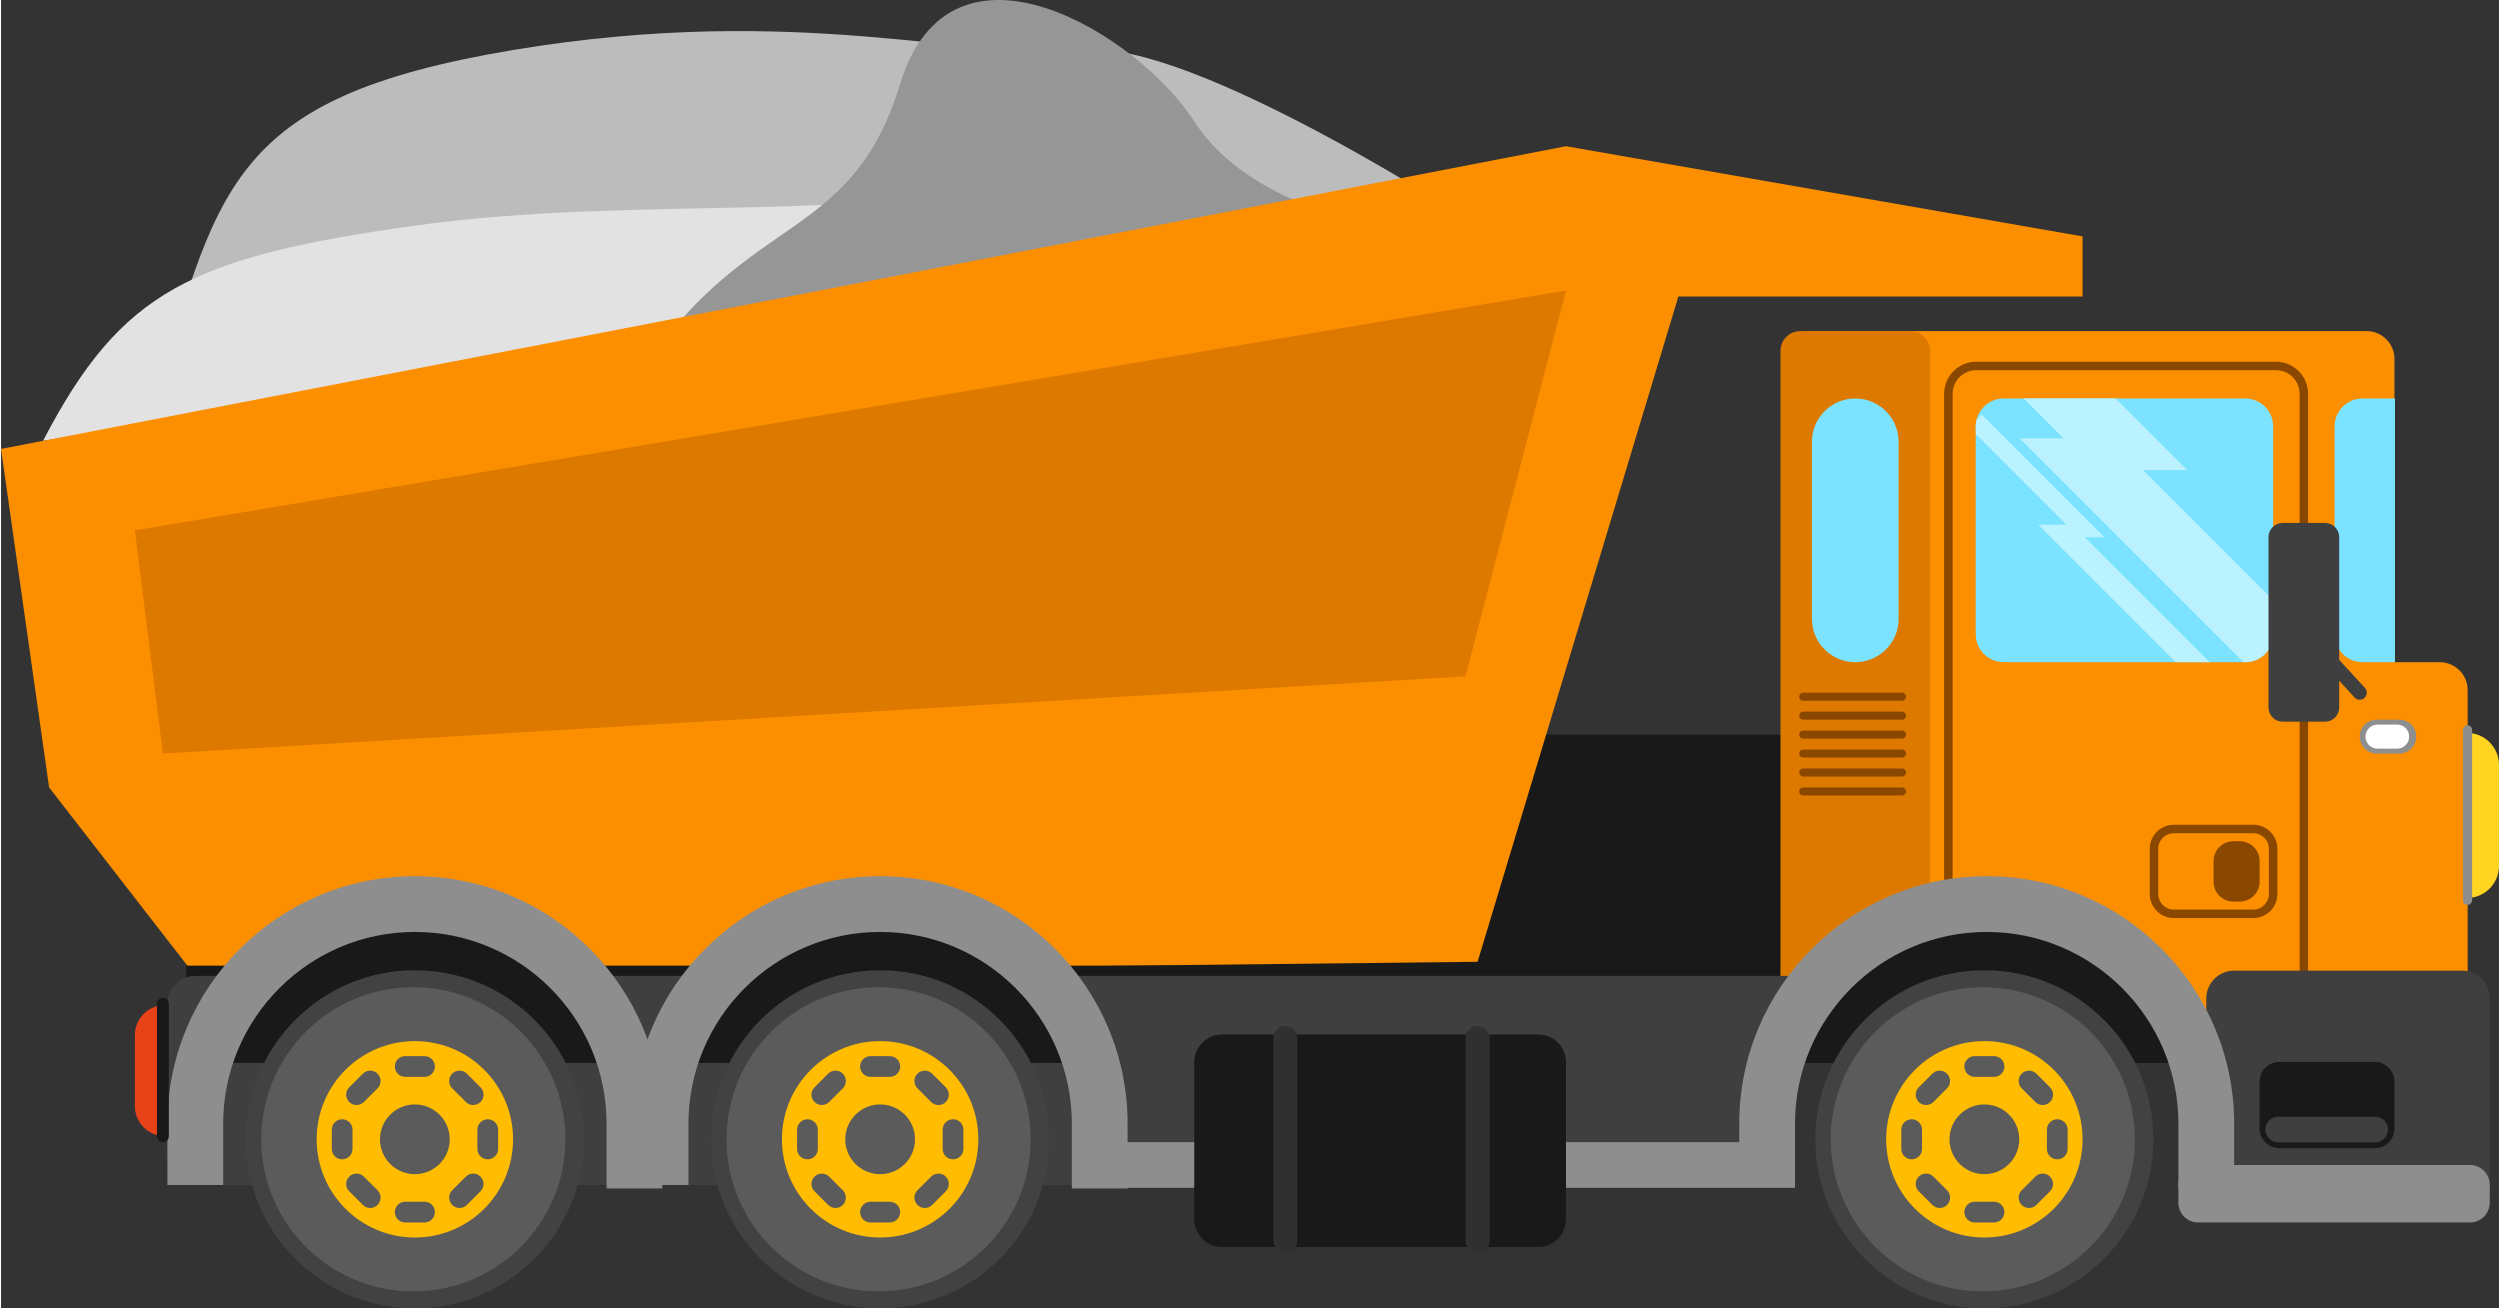 <?xml version="1.0" encoding="UTF-8"?>
<!DOCTYPE svg PUBLIC "-//W3C//DTD SVG 1.1//EN" "http://www.w3.org/Graphics/SVG/1.1/DTD/svg11.dtd">
<!-- Creator: CorelDRAW X8 -->
<svg xmlns="http://www.w3.org/2000/svg" xml:space="preserve" width="300px" height="157px" version="1.1" style="shape-rendering:geometricPrecision; text-rendering:geometricPrecision; image-rendering:optimizeQuality; fill-rule:evenodd; clip-rule:evenodd"
viewBox="0 0 4814436 2521627"
 xmlns:xlink="http://www.w3.org/1999/xlink">
 <rect x="0" y="0" width="4814436" height="2521627" fill="#333333" stroke="none"/>
 <defs>
  <style type="text/css">
   <![CDATA[
    .fil0 {fill:#191919;fill-rule:nonzero}
    .fil13 {fill:#303030;fill-rule:nonzero}
    .fil11 {fill:#3F3F3F;fill-rule:nonzero}
    .fil14 {fill:#424242;fill-rule:nonzero}
    .fil15 {fill:#5B5B5B;fill-rule:nonzero}
    .fil5 {fill:#7BE3FF;fill-rule:nonzero}
    .fil6 {fill:#894700;fill-rule:nonzero}
    .fil8 {fill:#8E8E8E;fill-rule:nonzero}
    .fil3 {fill:#969696;fill-rule:nonzero}
    .fil12 {fill:#BBF2FF;fill-rule:nonzero}
    .fil1 {fill:#BCBCBC;fill-rule:nonzero}
    .fil10 {fill:#DE7900;fill-rule:nonzero}
    .fil2 {fill:#E2E2E2;fill-rule:nonzero}
    .fil17 {fill:#E84318;fill-rule:nonzero}
    .fil4 {fill:#FC8F00;fill-rule:nonzero}
    .fil16 {fill:#FFBC00;fill-rule:nonzero}
    .fil7 {fill:#FFD522;fill-rule:nonzero}
    .fil9 {fill:white;fill-rule:nonzero}
   ]]>
  </style>
 </defs>
 <g id="Capa_x0020_1">
  <g id="_2503050274880">
   <polygon class="fil0" points="1931214,1894613 3568653,1894613 3568653,1415842 1931214,1415842 "/>
   <path class="fil1" d="M286630 809830c130520,-446890 145987,-620702 700235,-713409 554247,-92687 891182,23182 1099302,0 208120,-23162 759695,338451 759695,338451l-2559232 374958z"/>
   <path class="fil2" d="M80974 849596c150763,-289681 286022,-354391 716649,-414724 430627,-60351 932446,-2407 1098677,-95113 166231,-92687 555840,152792 555840,152792l-2371166 357045z"/>
   <path class="fil3" d="M1211854 752284c213939,-352402 423310,-270613 521134,-590697 97805,-320084 460442,-93654 566758,72311 106335,165947 358258,200974 358258,200974l-1446150 317412z"/>
   <polygon class="fil4" points="2845862,1853709 3232856,571496 4011865,571496 4011865,455628 3016263,281834 0,865253 92687,1517685 374427,1880833 "/>
   <polygon class="fil0" points="356837,1888396 3435763,1888396 3435763,1861140 356837,1861140 "/>
   <path class="fil4" d="M3430797 1988324l0 -1296429c0,-29683 24053,-53755 53736,-53755l1074757 0c29663,0 53736,24072 53736,53755l0 1296429 -1182229 0z"/>
   <path class="fil4" d="M4754085 1330016c0,-29663 -24054,-53736 -53736,-53736l-208215 0c-29702,0 -53755,24073 -53755,53736l0 900129c0,29702 24053,53736 53755,53736l208215 0c29682,0 53736,-24034 53736,-53736l0 -900129z"/>
   <path class="fil5" d="M4551310 768035l62682 0 0 508245 -62682 0c-29664,0 -53736,-24053 -53736,-53736l0 -400773c0,-29664 24072,-53736 53736,-53736z"/>
   <path class="fil5" d="M3805982 1222544c0,29683 24072,53736 53755,53736l465711 0c29683,0 53755,-24053 53755,-53736l0 -400773c0,-29664 -24072,-53736 -53755,-53736l-465711 0c-29683,0 -53755,24072 -53755,53736l0 400773z"/>
   <path class="fil6" d="M4384643 713503c25115,0 45567,20433 45567,45567l0 1155370c0,25114 -20452,45547 -45567,45547l-577694 0c-25115,0 -45548,-20433 -45548,-45547l0 -1155370c0,-25134 20433,-45567 45548,-45567l577694 0 0 0zm-577694 1262842l577694 0c34137,0 61905,-27768 61905,-61905l0 -1155370c0,-34156 -27768,-61925 -61905,-61925l-577694 0c-34137,0 -61906,27769 -61906,61925l0 1155370c0,34137 27769,61905 61906,61905l0 0z"/>
   <path class="fil7" d="M4754085 1412544c33473,777 60351,28053 60351,61697l0 194795c0,33644 -26878,60939 -60351,61697l0 -318189z"/>
   <path class="fil8" d="M4744968 1735111c0,4909 3961,8871 8851,8871l0 0c4891,0 8852,-3962 8852,-8871l0 -328329c0,-4871 -3961,-8852 -8852,-8852l0 0c-4890,0 -8851,3981 -8851,8852l0 328329z"/>
   <path class="fil8" d="M4546059 1419747c0,18025 14633,32696 32716,32696l43576 0c18064,0 32697,-14671 32697,-32696l0 0c0,-18064 -14633,-32697 -32697,-32697l-43576 0c-18083,0 -32716,14633 -32716,32697l0 0z"/>
   <path class="fil9" d="M4557167 1419747c0,12775 10368,23181 23162,23181l37928 0c12794,0 23162,-10406 23162,-23181l0 0c0,-12813 -10368,-23182 -23162,-23182l-37928 0c-12794,0 -23162,10369 -23162,23182l0 0z"/>
   <path class="fil10" d="M3429622 1950188c0,21058 17097,38136 38155,38136l212044 0c21077,0 38136,-17078 38136,-38136l0 -1273874c0,-21077 -17059,-38174 -38136,-38174l-212044 0c-21058,0 -38155,17097 -38155,38174l0 1273874z"/>
   <path class="fil11" d="M374427 1880833l3215341 0c16775,0 31124,8151 40999,20168l-179821 0 0 382880 -3076519 0c-29664,0 -53736,-24034 -53736,-53736l0 -295557c0,-29702 24072,-53755 53736,-53755z"/>
   <path class="fil11" d="M4250294 2280526c0,29702 24053,53736 53736,53736l438853 0c29682,0 53736,-24034 53736,-53736l0 -356003c0,-29720 -24054,-53755 -53736,-53755l-438853 0c-29683,0 -53736,24035 -53736,53755l0 356003z"/>
   <polygon class="fil0" points="4236855,2048789 3408374,2048789 3497953,1927859 3654687,1780090 3865158,1730809 4057716,1780090 "/>
   <polygon class="fil0" points="2086167,2048789 1257686,2048789 1347265,1927859 1503999,1780090 1714451,1730809 1907028,1780090 "/>
   <polygon class="fil0" points="1211854,2048789 383373,2048789 472971,1927859 629686,1780090 840157,1730809 1032715,1780090 "/>
   <path class="fil8" d="M4196558 2290610l107472 0 0 -124967c0,-262974 -213958,-476913 -476933,-476913 -262955,0 -476913,213939 -476913,476913l0 118238 107472 0 0 -118238c0,-203723 165738,-369441 369441,-369441 203742,0 369461,165718 369461,369441l0 124967z"/>
   <path class="fil5" d="M3490238 1192729c0,46154 37417,83551 83552,83551l0 0c46154,0 83570,-37397 83570,-83551l0 -341143c0,-46135 -37416,-83551 -83570,-83551l0 0c-46135,0 -83552,37416 -83552,83551l0 341143z"/>
   <path class="fil6" d="M4341048 1605937c16528,0 29967,13457 29967,29967l0 87190c0,16528 -13439,29986 -29967,29986l-153361 0c-16528,0 -29986,-13458 -29986,-29986l0 -87190c0,-16510 13458,-29967 29986,-29967l153361 0 0 0zm-153361 163482l153361 0c25550,0 46325,-20793 46325,-46325l0 -87190c0,-25532 -20775,-46306 -46325,-46306l-153361 0c-25550,0 -46325,20774 -46325,46306l0 87190c0,25532 20775,46325 46325,46325l0 0z"/>
   <path class="fil6" d="M4264358 1699477c0,21077 17078,38174 38155,38174l12397 0c21077,0 38155,-17097 38155,-38174l0 -39956c0,-21059 -17078,-38174 -38155,-38174l-12397 0c-21077,0 -38155,17115 -38155,38174l0 39956z"/>
   <path class="fil12" d="M3975245 844839l-76784 -76804 177092 0 138102 138084 -85163 0 250711 250710 0 65715c0,29683 -24072,53736 -53755,53736l-3222 0 -431461 -431441 84480 0z"/>
   <path class="fil12" d="M3980685 1011164l-174703 -174703 0 -14690c0,-4568 644,-8946 1706,-13192l9515 -10065 237045 237045 -38137 0 240722 240721 -65412 0 -265135 -265116 54399 0z"/>
   <path class="fil8" d="M2063820 2290610l107472 0 0 -124967c0,-262974 -213959,-476913 -476914,-476913 -262974,0 -476932,213939 -476932,476913l0 118238 107472 0 0 -118238c0,-203723 165718,-369441 369460,-369441 203704,0 369442,165718 369442,369441l0 124967z"/>
   <path class="fil8" d="M1167065 2290610l107491 0 0 -124967c0,-262974 -213959,-476913 -476933,-476913 -262974,0 -476932,213939 -476932,476913l0 118238 107472 0 0 -118238c0,-203723 165737,-369441 369460,-369441 203723,0 369442,165718 369442,369441l0 124967z"/>
   <polygon class="fil8" points="2122446,2289321 3457656,2289321 3457656,2201296 2122446,2201296 "/>
   <path class="fil0" d="M2299746 2349767c0,29739 24072,53755 53736,53755l609045 0c29683,0 53736,-24016 53736,-53755l0 -302267c0,-29683 -24053,-53717 -53736,-53717l-609045 0c-29664,0 -53736,24034 -53736,53717l0 302267z"/>
   <path class="fil13" d="M2822681 2391088c0,12794 10368,23162 23162,23162l0 0c12795,0 23163,-10368 23163,-23162l0 -390500c0,-12814 -10368,-23163 -23163,-23163l0 0c-12794,0 -23162,10349 -23162,23163l0 390500z"/>
   <path class="fil13" d="M2452140 2391088c0,12794 10368,23162 23143,23162l0 0c12795,0 23182,-10368 23182,-23162l0 -390500c0,-12814 -10387,-23163 -23182,-23163l0 0c-12775,0 -23143,10349 -23143,23163l0 390500z"/>
   <path class="fil14" d="M3496835 2195838c0,179953 145854,325789 325789,325789 179916,0 325790,-145836 325790,-325789 0,-179935 -145874,-325790 -325790,-325790 -179935,0 -325789,145855 -325789,325790z"/>
   <path class="fil15" d="M3526536 2195838c0,161890 131222,293074 293093,293074 161852,0 293093,-131184 293093,-293074 0,-161891 -131241,-293074 -293093,-293074 -161871,0 -293093,131183 -293093,293074z"/>
   <path class="fil16" d="M3633364 2195838c0,104534 84745,189260 189260,189260 104515,0 189241,-84726 189241,-189260 0,-104515 -84726,-189242 -189241,-189242 -104515,0 -189260,84727 -189260,189242z"/>
   <path class="fil15" d="M3755412 2195838c0,37131 30080,67212 67212,67212 37113,0 67213,-30081 67213,-67212 0,-37113 -30100,-67213 -67213,-67213 -37132,0 -67212,30100 -67212,67213z"/>
   <path class="fil15" d="M3943137 2214470c0,11031 8946,19959 19978,19959l0 0c11050,0 19978,-8928 19978,-19959l0 -37227c0,-11050 -8928,-20016 -19978,-20016l0 0c-11032,0 -19978,8966 -19978,20016l0 37227z"/>
   <path class="fil15" d="M3662497 2214470c0,11031 8946,19959 19997,19959l0 0c11031,0 19959,-8928 19959,-19959l0 -37227c0,-11050 -8928,-20016 -19959,-20016l0 0c-11051,0 -19997,8966 -19997,20016l0 37227z"/>
   <path class="fil15" d="M3803992 2316180c-11013,0 -19978,8965 -19978,19978l0 0c0,11031 8965,19997 19978,19997l37245 0c11032,0 19997,-8966 19997,-19997l0 0c0,-11013 -8965,-19978 -19997,-19978l-37245 0z"/>
   <path class="fil15" d="M3803992 2035540c-11013,0 -19978,8965 -19978,19978l0 0c0,11031 8965,19978 19978,19978l37245 0c11032,0 19997,-8947 19997,-19978l0 0c0,-11013 -8965,-19978 -19997,-19978l-37245 0z"/>
   <path class="fil15" d="M3894556 2294098c-7809,7809 -7809,20451 0,28261l0 0c7791,7809 20452,7809 28242,0l26347 -26328c7790,-7809 7790,-20471 0,-28261l0 0c-7809,-7809 -20471,-7809 -28261,0l-26328 26328z"/>
   <path class="fil15" d="M3696103 2095663c-7809,7809 -7809,20452 0,28261l0 0c7809,7791 20452,7791 28261,0l26328 -26346c7809,-7791 7809,-20452 0,-28261l0 0c-7809,-7791 -20452,-7791 -28261,0l-26328 26346z"/>
   <path class="fil15" d="M3724364 2267770c-7809,-7809 -20452,-7809 -28261,0l0 0c-7809,7809 -7809,20452 0,28261l26328 26328c7809,7809 20452,7809 28261,0l0 0c7809,-7810 7809,-20452 -19,-28261l-26309 -26328z"/>
   <path class="fil15" d="M3922798 2069317c-7809,-7791 -20451,-7791 -28242,0l0 0c-7809,7809 -7809,20470 0,28261l26328 26346c7790,7810 20452,7810 28261,0l0 0c7790,-7809 7790,-20452 0,-28261l-26347 -26346z"/>
   <path class="fil14" d="M1368589 2195838c0,179953 145873,325789 325789,325789 179916,0 325790,-145836 325790,-325789 0,-179935 -145874,-325790 -325790,-325790 -179916,0 -325789,145855 -325789,325790z"/>
   <path class="fil15" d="M1398290 2195838c0,161890 131222,293074 293093,293074 161853,0 293074,-131184 293074,-293074 0,-161891 -131221,-293074 -293074,-293074 -161871,0 -293093,131183 -293093,293074z"/>
   <path class="fil16" d="M1505118 2195838c0,104534 84726,189260 189260,189260 104515,0 189242,-84726 189242,-189260 0,-104515 -84727,-189242 -189242,-189242 -104534,0 -189260,84727 -189260,189242z"/>
   <path class="fil15" d="M1627147 2195838c0,37131 30099,67212 67231,67212 37113,0 67213,-30081 67213,-67212 0,-37113 -30100,-67213 -67213,-67213 -37132,0 -67231,30100 -67231,67213z"/>
   <path class="fil15" d="M1814872 2214470c0,11031 8965,19959 20016,19959l0 0c11031,0 19978,-8928 19978,-19959l0 -37227c0,-11050 -8947,-20016 -19978,-20016l0 0c-11051,0 -20016,8966 -20016,20016l0 37227z"/>
   <path class="fil15" d="M1534251 2214470c0,11031 8946,19959 19978,19959l0 0c11031,0 19978,-8928 19978,-19959l0 -37227c0,-11050 -8947,-20016 -19978,-20016l0 0c-11032,0 -19978,8966 -19978,20016l0 37227z"/>
   <path class="fil15" d="M1675746 2316180c-11032,0 -19978,8965 -19978,19978l0 0c0,11031 8946,19997 19978,19997l37245 0c11032,0 19997,-8966 19997,-19997l0 0c0,-11013 -8965,-19978 -19997,-19978l-37245 0z"/>
   <path class="fil15" d="M1675746 2035540c-11032,0 -19978,8965 -19978,19978l0 0c0,11031 8946,19978 19978,19978l37245 0c11032,0 19997,-8947 19997,-19978l0 0c0,-11013 -8965,-19978 -19997,-19978l-37245 0z"/>
   <path class="fil15" d="M1766291 2294098c-7809,7809 -7809,20451 0,28261l0 0c7791,7809 20471,7809 28280,0l26328 -26328c7790,-7809 7790,-20471 0,-28261l0 0c-7809,-7809 -20471,-7809 -28261,0l-26347 26328z"/>
   <path class="fil15" d="M1567857 2095663c-7809,7809 -7809,20452 0,28261l0 0c7790,7791 20452,7791 28242,0l26347 -26346c7790,-7791 7790,-20452 0,-28261l0 0c-7809,-7791 -20452,-7791 -28261,0l-26328 26346z"/>
   <path class="fil15" d="M1596099 2267770c-7790,-7809 -20452,-7809 -28242,0l0 0c-7809,7809 -7809,20452 0,28261l26328 26328c7809,7809 20452,7809 28261,0l0 0c7790,-7810 7790,-20452 -19,-28261l-26328 -26328z"/>
   <path class="fil15" d="M1794571 2069317c-7828,-7791 -20489,-7791 -28280,0l0 0c-7809,7809 -7809,20470 0,28261l26347 26346c7790,7810 20452,7810 28261,0l0 0c7790,-7809 7790,-20452 -19,-28261l-26309 -26346z"/>
   <path class="fil14" d="M471834 2195838c0,179953 145873,325789 325789,325789 179916,0 325790,-145836 325790,-325789 0,-179935 -145874,-325790 -325790,-325790 -179916,0 -325789,145855 -325789,325790z"/>
   <path class="fil15" d="M501535 2195838c0,161890 131241,293074 293093,293074 161871,0 293093,-131184 293093,-293074 0,-161891 -131222,-293074 -293093,-293074 -161852,0 -293093,131183 -293093,293074z"/>
   <path class="fil16" d="M608363 2195838c0,104534 84726,189260 189260,189260 104515,0 189242,-84726 189242,-189260 0,-104515 -84727,-189242 -189242,-189242 -104534,0 -189260,84727 -189260,189242z"/>
   <path class="fil15" d="M730392 2195838c0,37131 30099,67212 67231,67212 37113,0 67194,-30081 67194,-67212 0,-37113 -30081,-67213 -67194,-67213 -37132,0 -67231,30100 -67231,67213z"/>
   <path class="fil15" d="M918136 2214470c0,11031 8946,19959 19978,19959l0 0c11031,0 19978,-8928 19978,-19959l0 -37227c0,-11050 -8947,-20016 -19978,-20016l0 0c-11032,0 -19978,8966 -19978,20016l0 37227z"/>
   <path class="fil15" d="M637496 2214470c0,11031 8946,19959 19978,19959l0 0c11050,0 19978,-8928 19978,-19959l0 -37227c0,-11050 -8928,-20016 -19978,-20016l0 0c-11032,0 -19978,8966 -19978,20016l0 37227z"/>
   <path class="fil15" d="M778991 2316180c-11032,0 -19997,8965 -19997,19978l0 0c0,11031 8965,19997 19997,19997l37245 0c11032,0 19978,-8966 19978,-19997l0 0c0,-11013 -8946,-19978 -19978,-19978l-37245 0z"/>
   <path class="fil15" d="M778991 2035540c-11032,0 -19997,8965 -19997,19978l0 0c0,11031 8965,19978 19997,19978l37245 0c11032,0 19978,-8947 19978,-19978l0 0c0,-11013 -8946,-19978 -19978,-19978l-37245 0z"/>
   <path class="fil15" d="M869536 2294098c-7790,7809 -7790,20451 0,28261l0 0c7810,7809 20471,7809 28280,0l26309 -26328c7809,-7809 7809,-20471 0,-28261l0 0c-7790,-7809 -20452,-7809 -28242,0l-26347 26328z"/>
   <path class="fil15" d="M671083 2095663c-7790,7809 -7790,20452 0,28261l0 0c7809,7791 20471,7791 28261,0l26347 -26346c7809,-7791 7809,-20452 0,-28261l0 0c-7790,-7791 -20452,-7791 -28261,0l-26347 26346z"/>
   <path class="fil15" d="M699344 2267770c-7790,-7809 -20452,-7809 -28261,0l0 0c-7790,7809 -7790,20452 0,28261l26347 26328c7809,7809 20471,7809 28261,0l0 0c7809,-7810 7809,-20452 0,-28261l-26347 -26328z"/>
   <path class="fil15" d="M897816 2069317c-7809,-7791 -20470,-7791 -28280,0l0 0c-7790,7809 -7790,20470 0,28261l26347 26346c7790,7810 20452,7810 28242,0l0 0c7809,-7809 7809,-20452 0,-28261l-26309 -26346z"/>
   <path class="fil11" d="M4370257 1363642c0,15049 12206,27256 27256,27256l81751 0c15031,0 27237,-12207 27237,-27256l0 -328481c0,-15050 -12206,-27257 -27237,-27257l-81751 0c-15050,0 -27256,12207 -27256,27257l0 328481z"/>
   <path class="fil11" d="M4546059 1348649c3298,0 6597,-1195 9212,-3583 5535,-5099 5914,-13704 834,-19258l-53944 -58721c-5099,-5553 -13704,-5932 -19258,-834 -5535,5099 -5914,13705 -815,19239l53944 58759c2673,2919 6350,4398 10027,4398l0 0z"/>
   <path class="fil17" d="M315251 1937450l0 252038c-31597,0 -57224,-25627 -57224,-57224l0 -137590c0,-31597 25627,-57224 57224,-57224z"/>
   <path class="fil0" d="M300523 2189829c0,6331 5137,11467 11468,11467l0 0c6330,0 11448,-5136 11448,-11467l0 -255241c0,-6331 -5118,-11467 -11448,-11467l0 0c-6331,0 -11468,5136 -11468,11467l0 255241z"/>
   <path class="fil0" d="M4353065 2174836c0,21058 17078,38136 38155,38136l183669 0c21059,0 38137,-17078 38137,-38136l0 -90147c0,-21078 -17078,-38137 -38137,-38137l-183669 0c-21077,0 -38155,17059 -38155,38137l0 90147z"/>
   <path class="fil11" d="M4364229 2177073c0,13647 11070,24716 24736,24716l186872 0c13647,0 24716,-11069 24716,-24716l0 0c0,-13648 -11069,-24717 -24716,-24717l-186872 0c-13666,0 -24736,11069 -24736,24717l0 0z"/>
   <path class="fil8" d="M4796619 2318018c0,21059 -17060,38137 -38137,38137l-523769 0c-21077,0 -38155,-17078 -38155,-38137l0 -34573c0,-21058 17078,-38117 38155,-38117l523769 0c21077,0 38137,17059 38137,38117l0 34573z"/>
   <path class="fil6" d="M3465711 1342792c0,4245 3469,7733 7753,7733l190378 0c4265,0 7734,-3488 7734,-7733l0 0c0,-4284 -3469,-7772 -7734,-7772l-190378 0c-4284,0 -7753,3488 -7753,7772l0 0z"/>
   <path class="fil6" d="M3465711 1379298c0,4284 3469,7752 7753,7752l190378 0c4265,0 7734,-3468 7734,-7752l0 0c0,-4265 -3469,-7733 -7734,-7733l-190378 0c-4284,0 -7753,3468 -7753,7733l0 0z"/>
   <path class="fil6" d="M3465711 1415842c0,4265 3469,7734 7753,7734l190378 0c4265,0 7734,-3469 7734,-7734l0 0c0,-4284 -3469,-7752 -7734,-7752l-190378 0c-4284,0 -7753,3468 -7753,7752l0 0z"/>
   <path class="fil6" d="M3465711 1452348c0,4284 3469,7753 7753,7753l190378 0c4265,0 7734,-3469 7734,-7753l0 0c0,-4245 -3469,-7714 -7734,-7714l-190378 0c-4284,0 -7753,3469 -7753,7714l0 0z"/>
   <path class="fil6" d="M3465711 1488893c0,4264 3469,7733 7753,7733l190378 0c4265,0 7734,-3469 7734,-7733l0 0c0,-4284 -3469,-7753 -7734,-7753l-190378 0c-4284,0 -7753,3469 -7753,7753l0 0z"/>
   <path class="fil6" d="M3465711 1525418c0,4284 3469,7733 7753,7733l190378 0c4265,0 7734,-3449 7734,-7733l0 0c0,-4284 -3469,-7733 -7734,-7733l-190378 0c-4284,0 -7753,3449 -7753,7733l0 0z"/>
   <polygon class="fil10" points="258027,1022158 311991,1452367 2822681,1303537 3016263,559915 "/>
  </g>
 </g>
</svg>

